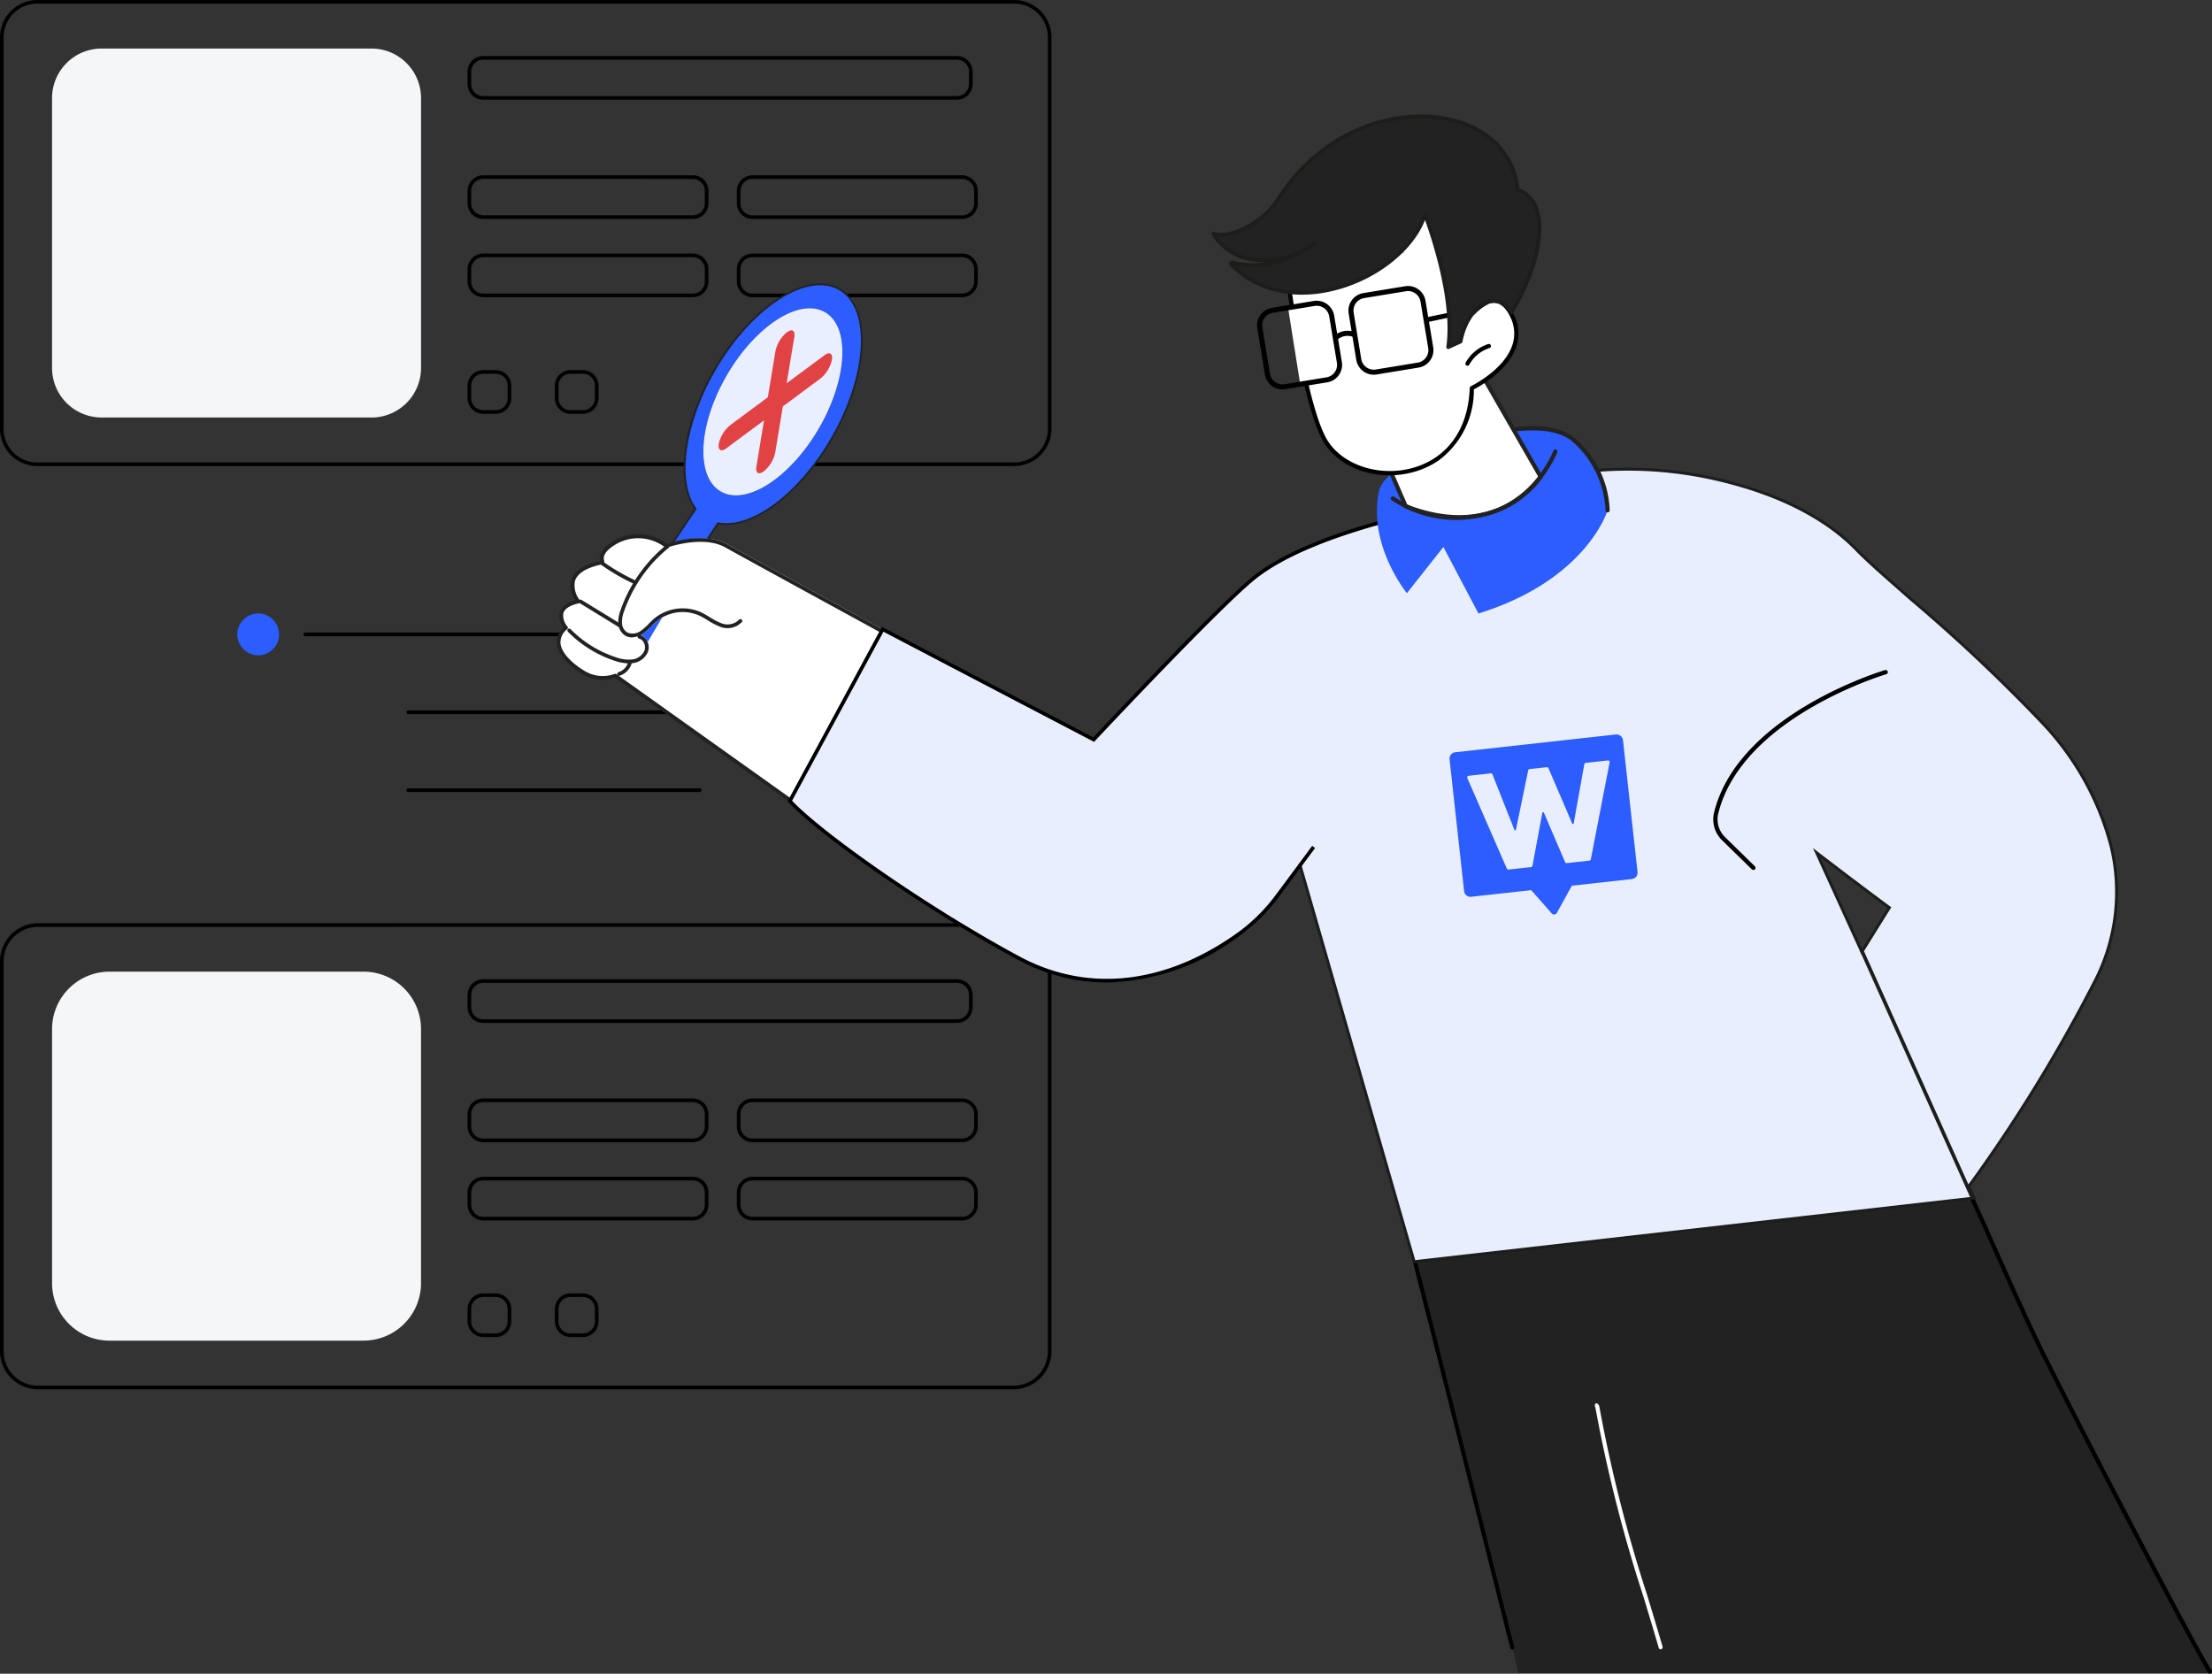 <svg xmlns="http://www.w3.org/2000/svg" viewBox="0 0 236.345 178.837"><rect x="0" y="0" width="236.345" height="178.837" fill="#333333" stroke="none"/><defs><clipPath id="a"><path fill="none" d="M0 0h236.345v178.837H0z" data-name="Rettangolo 6199"/></clipPath></defs><path fill="#fff" d="m64.765 61.687-.478-2.258.792-1.04 1.306-.757 1.4-.344 1.669.17 1.247.523.688.489-3.454 3.946Z" data-name="Tracciato 12813"/><g data-name="Raggruppa 8158"><g clip-path="url(#a)" data-name="Raggruppa 8157"><path fill="#2b5dff" d="M25.353 67.78a2.234 2.234 0 1 0 2.234-2.232 2.233 2.233 0 0 0-2.234 2.232" data-name="Tracciato 12814"/><path d="M74.751 67.981H32.624a.2.2 0 1 1 0-.4h42.122a.2.2 0 1 1 0 .4" data-name="Tracciato 12815"/><path d="M74.75 76.304H43.628a.2.2 0 0 1 0-.4h31.127a.2.2 0 0 1 0 .4" data-name="Tracciato 12816"/><path d="M74.75 84.627H43.628a.2.2 0 0 1 0-.4h31.127a.2.2 0 0 1 0 .4" data-name="Tracciato 12817"/><path d="M108.362 49.8H3.985A3.99 3.99 0 0 1 0 45.814V3.985A3.99 3.99 0 0 1 3.985 0h104.377a3.99 3.99 0 0 1 3.985 3.985v41.829a3.99 3.99 0 0 1-3.985 3.985M3.985.387a3.6 3.6 0 0 0-3.6 3.6v41.827a3.6 3.6 0 0 0 3.6 3.6h104.377a3.6 3.6 0 0 0 3.6-3.6V3.985a3.6 3.6 0 0 0-3.6-3.6Z" data-name="Tracciato 12818"/><path d="M102.251 10.658H51.627a1.667 1.667 0 0 1-1.665-1.665V7.658a1.667 1.667 0 0 1 1.665-1.67h50.628a1.667 1.667 0 0 1 1.665 1.665v1.336a1.667 1.667 0 0 1-1.665 1.665M51.627 6.375a1.28 1.28 0 0 0-1.278 1.278v1.336a1.28 1.28 0 0 0 1.278 1.278h50.628a1.28 1.28 0 0 0 1.278-1.278V7.658a1.28 1.28 0 0 0-1.278-1.278Z" data-name="Tracciato 12819"/><path d="M74.027 23.398h-22.4a1.667 1.667 0 0 1-1.665-1.665v-1.335a1.667 1.667 0 0 1 1.665-1.67h22.4a1.667 1.667 0 0 1 1.67 1.67v1.336a1.667 1.667 0 0 1-1.67 1.664m-22.4-4.283a1.28 1.28 0 0 0-1.278 1.278v1.336a1.28 1.28 0 0 0 1.278 1.278h22.4a1.28 1.28 0 0 0 1.278-1.278v-1.331a1.28 1.28 0 0 0-1.278-1.278Z" data-name="Tracciato 12820"/><path d="M102.806 23.398h-22.41a1.667 1.667 0 0 1-1.665-1.665v-1.335a1.667 1.667 0 0 1 1.665-1.665h22.409a1.667 1.667 0 0 1 1.665 1.665v1.336a1.667 1.667 0 0 1-1.665 1.665M80.396 19.12a1.28 1.28 0 0 0-1.278 1.278v1.336a1.28 1.28 0 0 0 1.278 1.278h22.409a1.28 1.28 0 0 0 1.279-1.283v-1.331a1.28 1.28 0 0 0-1.278-1.278Z" data-name="Tracciato 12821"/><path d="M74.027 31.756h-22.4a1.667 1.667 0 0 1-1.665-1.665v-1.335a1.667 1.667 0 0 1 1.665-1.665h22.4a1.667 1.667 0 0 1 1.665 1.665v1.335a1.667 1.667 0 0 1-1.665 1.665m-22.4-4.279a1.28 1.28 0 0 0-1.278 1.278v1.335a1.28 1.28 0 0 0 1.278 1.278h22.4a1.28 1.28 0 0 0 1.278-1.278v-1.335a1.28 1.28 0 0 0-1.278-1.278Z" data-name="Tracciato 12822"/><path d="M102.806 31.756h-22.41a1.667 1.667 0 0 1-1.665-1.665v-1.335a1.667 1.667 0 0 1 1.665-1.665h22.409a1.667 1.667 0 0 1 1.665 1.665v1.335a1.667 1.667 0 0 1-1.665 1.665m-22.409-4.279a1.28 1.28 0 0 0-1.278 1.278v1.335a1.28 1.28 0 0 0 1.278 1.278h22.409a1.28 1.28 0 0 0 1.279-1.277v-1.335a1.28 1.28 0 0 0-1.278-1.278Z" data-name="Tracciato 12823"/><path d="M52.958 44.214h-1.331a1.667 1.667 0 0 1-1.665-1.665v-1.336a1.667 1.667 0 0 1 1.665-1.665h1.335a1.667 1.667 0 0 1 1.665 1.665v1.336a1.667 1.667 0 0 1-1.665 1.665m-1.335-4.279a1.28 1.28 0 0 0-1.278 1.278v1.336a1.28 1.28 0 0 0 1.278 1.278h1.335a1.28 1.28 0 0 0 1.278-1.278v-1.336a1.28 1.28 0 0 0-1.278-1.278Z" data-name="Tracciato 12824"/><path d="M62.285 44.214H60.95a1.667 1.667 0 0 1-1.665-1.665v-1.336a1.667 1.667 0 0 1 1.665-1.665h1.335a1.667 1.667 0 0 1 1.665 1.665v1.336a1.667 1.667 0 0 1-1.665 1.665m-1.335-4.279a1.28 1.28 0 0 0-1.278 1.278v1.336a1.28 1.28 0 0 0 1.278 1.278h1.335a1.28 1.28 0 0 0 1.278-1.278v-1.336a1.28 1.28 0 0 0-1.278-1.278Z" data-name="Tracciato 12825"/><path d="M108.284 148.444H4.062A4.067 4.067 0 0 1 0 144.382v-41.674a4.067 4.067 0 0 1 4.062-4.062h104.222a4.067 4.067 0 0 1 4.062 4.062v41.674a4.067 4.067 0 0 1-4.062 4.062M4.062 99.036a3.68 3.68 0 0 0-3.675 3.675v41.674a3.68 3.68 0 0 0 3.675 3.675h104.222a3.68 3.68 0 0 0 3.675-3.675v-41.677a3.68 3.68 0 0 0-3.675-3.675Z" data-name="Tracciato 12826"/><path d="M102.251 109.301H51.627a1.667 1.667 0 0 1-1.665-1.665V106.3a1.667 1.667 0 0 1 1.665-1.665h50.628a1.667 1.667 0 0 1 1.665 1.665v1.336a1.667 1.667 0 0 1-1.665 1.665m-50.628-4.279a1.28 1.28 0 0 0-1.278 1.278v1.336a1.28 1.28 0 0 0 1.278 1.278h50.628a1.28 1.28 0 0 0 1.278-1.278V106.3a1.28 1.28 0 0 0-1.278-1.278Z" data-name="Tracciato 12827"/><path d="M74.027 122.04h-22.4a1.667 1.667 0 0 1-1.665-1.666v-1.335a1.667 1.667 0 0 1 1.665-1.665h22.4a1.667 1.667 0 0 1 1.665 1.665v1.335a1.667 1.667 0 0 1-1.665 1.666m-22.4-4.279a1.28 1.28 0 0 0-1.278 1.278v1.335a1.28 1.28 0 0 0 1.278 1.278h22.4a1.28 1.28 0 0 0 1.278-1.278v-1.335a1.28 1.28 0 0 0-1.278-1.278Z" data-name="Tracciato 12828"/><path d="M102.806 122.04h-22.41a1.667 1.667 0 0 1-1.665-1.666v-1.335a1.667 1.667 0 0 1 1.665-1.665h22.409a1.667 1.667 0 0 1 1.665 1.665v1.335a1.667 1.667 0 0 1-1.665 1.666m-22.409-4.279a1.28 1.28 0 0 0-1.278 1.278v1.335a1.28 1.28 0 0 0 1.278 1.278h22.409a1.28 1.28 0 0 0 1.279-1.277v-1.335a1.28 1.28 0 0 0-1.278-1.278Z" data-name="Tracciato 12829"/><path d="M74.027 130.405h-22.4a1.667 1.667 0 0 1-1.665-1.665v-1.335a1.667 1.667 0 0 1 1.665-1.665h22.4a1.667 1.667 0 0 1 1.665 1.665v1.335a1.667 1.667 0 0 1-1.665 1.665m-22.4-4.281a1.28 1.28 0 0 0-1.278 1.278v1.335a1.28 1.28 0 0 0 1.278 1.278h22.4a1.28 1.28 0 0 0 1.278-1.278v-1.332a1.28 1.28 0 0 0-1.278-1.278Z" data-name="Tracciato 12830"/><path d="M102.806 130.405h-22.41a1.667 1.667 0 0 1-1.665-1.665v-1.335a1.667 1.667 0 0 1 1.665-1.665h22.409a1.667 1.667 0 0 1 1.665 1.665v1.335a1.667 1.667 0 0 1-1.665 1.665m-22.409-4.279a1.28 1.28 0 0 0-1.278 1.278v1.335a1.28 1.28 0 0 0 1.278 1.278h22.409a1.28 1.28 0 0 0 1.279-1.279v-1.333a1.28 1.28 0 0 0-1.278-1.278Z" data-name="Tracciato 12831"/><path d="M52.958 142.861h-1.331a1.667 1.667 0 0 1-1.665-1.665v-1.335a1.667 1.667 0 0 1 1.665-1.665h1.335a1.667 1.667 0 0 1 1.665 1.665v1.335a1.667 1.667 0 0 1-1.665 1.665m-1.335-4.279a1.28 1.28 0 0 0-1.278 1.278v1.335a1.28 1.28 0 0 0 1.278 1.278h1.335a1.28 1.28 0 0 0 1.278-1.278v-1.335a1.28 1.28 0 0 0-1.278-1.278Z" data-name="Tracciato 12832"/><path d="M62.285 142.861H60.95a1.667 1.667 0 0 1-1.665-1.665v-1.335a1.667 1.667 0 0 1 1.665-1.665h1.335a1.667 1.667 0 0 1 1.665 1.665v1.335a1.667 1.667 0 0 1-1.665 1.665m-1.335-4.279a1.28 1.28 0 0 0-1.278 1.278v1.335a1.28 1.28 0 0 0 1.278 1.278h1.335a1.28 1.28 0 0 0 1.278-1.278v-1.335a1.28 1.28 0 0 0-1.278-1.278Z" data-name="Tracciato 12833"/><path fill="#b5c1e3" d="M77.659 66.771h1.336a1.47 1.47 0 0 0 1.472-1.472v-1.336a1.47 1.47 0 0 0-1.472-1.472h-1.336a1.47 1.47 0 0 0-1.472 1.472v1.336a1.47 1.47 0 0 0 1.472 1.472" data-name="Tracciato 12834"/><path fill="#b5c1e3" d="M69.673 66.771h-1.336a1.47 1.47 0 0 1-1.472-1.472v-1.336a1.47 1.47 0 0 1 1.472-1.472h1.336a1.47 1.47 0 0 1 1.472 1.472v1.336a1.47 1.47 0 0 1-1.472 1.472" data-name="Tracciato 12835"/><path fill="#222" d="M162.231 178.761c-4.749-20.018-9.414-38.676-13.472-53.138h60.853s10.148 23.888 26.6 53.138Z" data-name="Tracciato 12836"/><path d="M161.579 176.252a.2.2 0 0 0 .057-.008.233.233 0 0 0 .151-.283c-.542-2.12-1.6-6.331-2.936-11.661-3.289-13.105-8.259-32.911-9.886-38.742a.214.214 0 0 0-.268-.155.233.233 0 0 0-.145.286c1.626 5.825 6.595 25.627 9.883 38.73 1.338 5.331 2.394 9.542 2.937 11.664a.22.22 0 0 0 .208.17" data-name="Tracciato 12837"/><path d="M236.129 178.836a.2.2 0 0 0 .122-.04.24.24 0 0 0 .057-.32c-1.765-2.762-13.9-26.067-17.967-34.251-1.76-3.621-3.405-7.313-5-10.884-1.14-2.559-2.319-5.2-3.539-7.821a.21.21 0 0 0-.289-.1.24.24 0 0 0-.1.309c1.218 2.613 2.4 5.257 3.535 7.814 1.593 3.574 3.239 7.269 5 10.9 3.656 7.366 16.114 31.358 17.993 34.3a.21.21 0 0 0 .178.1" data-name="Tracciato 12838"/><path fill="#fff" d="M177.43 176.225a.2.2 0 0 0 .064-.01.233.233 0 0 0 .142-.288 504 504 0 0 0-1.654-5.527 155 155 0 0 1-5.1-20.12.3.3 0 0 0-.019-.063c-.229-.486-.6-.251-.4.176a155 155 0 0 0 5.114 20.149c.547 1.8 1.113 3.67 1.652 5.522a.22.22 0 0 0 .206.162" data-name="Tracciato 12839"/><path fill="#2b5dff" d="M89.7 30.911c3.469 2 3.109 9.127-.807 15.909-3.495 6.052-8.637 9.785-12.17 9.1l-9.348 13.926-2.37-1.591 9.311-13.87c-2.1-2.85-1.369-8.956 2.012-14.815 3.917-6.782 9.9-10.656 13.373-8.654m-2.2 14.852c3.073-5.293 3.355-10.852.635-12.414s-7.417 1.46-10.488 6.753-3.355 10.854-.633 12.416 7.415-1.46 10.486-6.755" data-name="Tracciato 12840"/><path fill="#e9effe" d="M88.136 33.348c2.72 1.562 2.438 7.121-.635 12.414s-7.766 8.319-10.483 6.759-2.438-7.123.633-12.416 7.768-8.318 10.488-6.753" data-name="Tracciato 12841"/><path fill="#222" d="m67.402 69.977-2.531-1.7 9.327-13.895c-2.13-2.981-1.294-9.076 2.046-14.865 3.937-6.817 9.994-10.715 13.5-8.69s3.165 9.224-.772 16.041c-3.449 5.973-8.571 9.81-12.209 9.154Zm-2.262-1.752 2.209 1.483 9.329-13.9.063.012c3.562.7 8.639-3.111 12.068-9.049 3.883-6.724 4.262-13.8.843-15.777s-9.357 1.894-13.24 8.619c-3.271 5.669-4.119 11.855-2.018 14.709l.04.055-.038.057Z" data-name="Tracciato 12842"/><path fill="#fff" d="M71.42 58.11s3.816-1.343 6.259.029 16.673 9.142 16.673 9.142-2.232 12.612-8.96 18.907l-19.645-14a3.9 3.9 0 0 1-3.414-.349c-1.768-1.076-3.81-3.068-1.854-4.77 0 0-1.83-2.1 1.331-2.8 0 0-2.515-3.04 2.328-4.135" data-name="Tracciato 12843"/><path fill="#222" d="M71.234 58.461a.2.2 0 0 0 .158.012c.037-.013 3.759-1.3 6.1.015 2.416 1.358 16.533 9.066 16.675 9.143a.2.2 0 0 0 .19-.347c-.142-.078-14.257-7.785-16.671-9.141-2.321-1.3-5.748-.266-6.339-.072" data-name="Tracciato 12844"/><path fill="#222" d="M64.266 59.984a.2.2 0 0 1-.083.345c-1.551.35-2.474.93-2.744 1.723a2.5 2.5 0 0 0 .524 2.093.2.2 0 0 1-.11.319c-.941.208-1.5.556-1.656 1.034a1.77 1.77 0 0 0 .432 1.447.2.2 0 0 1-.02.279 1.78 1.78 0 0 0-.724 1.5c.078.923 1.032 2.025 2.551 2.949a3.74 3.74 0 0 0 3.232.337.2.2 0 0 1 .194.02l19.645 13.995a.2.2 0 1 1-.23.322L65.719 72.414a4.1 4.1 0 0 1-3.489-.4c-.781-.475-2.611-1.743-2.74-3.254a2.08 2.08 0 0 1 .721-1.708 1.99 1.99 0 0 1-.39-1.678 2.16 2.16 0 0 1 1.659-1.226 2.66 2.66 0 0 1-.416-2.225c.293-.859 1.183-1.493 2.648-1.887" data-name="Tracciato 12845"/><path fill="#222" d="M67.517 68.105a1.4 1.4 0 0 1-.72-.191 1.67 1.67 0 0 1-.741-1.37 3.9 3.9 0 0 1 .291-1.467 15.6 15.6 0 0 1 4.742-6.759.2.2 0 1 1 .252.3 15.2 15.2 0 0 0-4.621 6.588 3.4 3.4 0 0 0-.268 1.315A1.27 1.27 0 0 0 67 67.57a1.48 1.48 0 0 0 1.526-.209 5.7 5.7 0 0 0 .8-.72c.173-.177.352-.36.545-.527a4.8 4.8 0 0 1 4.988-.713 9 9 0 0 1 .962.537 7 7 0 0 0 1.155.612 1.75 1.75 0 0 0 1.992-.339.2.2 0 0 1 .318.236 2.135 2.135 0 0 1-2.45.474 7.3 7.3 0 0 1-1.222-.645 9 9 0 0 0-.92-.514 4.39 4.39 0 0 0-4.565.652c-.18.156-.354.333-.521.5a6 6 0 0 1-.853.768 2.26 2.26 0 0 1-1.234.415" data-name="Tracciato 12846"/><path fill="#222" d="M67.843 62.418a.2.2 0 0 1-.083-.019 22.7 22.7 0 0 1-3.64-2.127.2.2 0 0 1 .231-.322 22.3 22.3 0 0 0 3.576 2.09.2.2 0 0 1-.084.377" data-name="Tracciato 12847"/><path fill="#222" d="M66.187 67.021a.2.2 0 0 1-.1-.029l-4.143-2.544a.2.2 0 1 1 .207-.337l4.143 2.544a.2.2 0 0 1-.1.367" data-name="Tracciato 12848"/><path fill="#222" d="M67.181 70.885a5 5 0 0 1-1.582-.308 12.5 12.5 0 0 1-4.943-3.1.2.2 0 0 1 .283-.276 12.1 12.1 0 0 0 4.786 3 4.06 4.06 0 0 0 1.811.263 1.62 1.62 0 0 0 1.328-.963 1.08 1.08 0 0 0-.087-.864.8.8 0 0 0-.523-.413.2.2 0 0 1 .082-.387 1.2 1.2 0 0 1 .786.607 1.47 1.47 0 0 1 .115 1.19 2.02 2.02 0 0 1-1.645 1.223 3 3 0 0 1-.412.029" data-name="Tracciato 12849"/><path fill="#222" d="M66.136 72.211a.2.2 0 0 1-.057-.387 1.56 1.56 0 0 0 1.044-1.1.2.2 0 0 1 .384.1 1.97 1.97 0 0 1-1.313 1.379.2.2 0 0 1-.058.009" data-name="Tracciato 12850"/><path fill="#e8eefd" d="m134.983 78.826 16.12 55.992 59.825-6.809-.582-1.277a3.5 3.5 0 0 0 .318-.377 168 168 0 0 0 13.111-21.383c4.931-9.678 1.742-19.72-5.567-27.753-6.6-7.25-16.689-15.216-19.844-18.491-6.5-6.742-19.671-9.5-28.779-8.37-6.306-1.46-9.922 4.506-20.126 3.017m44.65 37.747c4.25 3.267 7.766 5.86 7.766 5.86l-2.941 4.724Z" data-name="Tracciato 12851"/><path fill="#1d1d1b" d="M149.482 53.22c9.277 1.354 13.112-4.64 20.111-3.021a42.5 42.5 0 0 1 15.4 1.241c7.289 1.933 11.356 4.971 13.483 7.179 1.165 1.209 3.327 3.1 5.829 5.292a180 180 0 0 1 14.018 13.2 30.46 30.46 0 0 1 7.41 13.329 20.95 20.95 0 0 1-1.82 14.6 167.6 167.6 0 0 1-13.124 21.4 4 4 0 0 1-.258.316l.626 1.373-.21.028-59.957 6.83-.037-.13-16.121-55.991m.3-.087 16.083 55.862 59.481-6.763-.539-1.182.075-.077a3.4 3.4 0 0 0 .3-.361 167 167 0 0 0 13.1-21.362l.14.071-.14-.071a20.65 20.65 0 0 0 1.793-14.382 30.16 30.16 0 0 0-7.337-13.189 180 180 0 0 0-13.992-13.177c-2.508-2.2-4.674-4.092-5.848-5.311-2.1-2.179-6.119-5.179-13.338-7.093a42.1 42.1 0 0 0-15.309-1.23h-.028l-.027-.006c-7-1.62-10.832 4.373-20.113 3.019m49.477 48.507-5.208-11.422.5.384c4.2 3.228 7.729 5.833 7.764 5.859l.116.086Zm-4.4-10.407 4.444 9.746 2.71-4.353c-.616-.456-3.6-2.666-7.154-5.393" data-name="Tracciato 12852"/><path d="M187.34 92.956a.23.23 0 0 0 .161-.395l-3.183-3.112a2.66 2.66 0 0 1-.728-2.523c2.534-10.278 17.8-14.842 17.952-14.887a.23.23 0 0 0-.129-.442c-.156.046-15.672 4.682-18.27 15.219a3.12 3.12 0 0 0 .853 2.962l3.183 3.112a.23.23 0 0 0 .161.066" data-name="Tracciato 12853"/><path fill="#e8eefd" d="M160.273 53.262c-.071-.08-19.017 2.4-26.51 8.663-4.134 3.457-16.909 17.1-16.909 17.1L94.309 67.233l-9.922 18.35c3.01 3.234 13.979 11.133 24.418 16.764 7.912 4.268 16.229 2.619 23.364-2.41a19 19 0 0 0 4.3-4.208l3.889-5.237" data-name="Tracciato 12854"/><path d="M118.253 104.975a19.9 19.9 0 0 1-9.539-2.456c-10.147-5.473-21.287-13.384-24.468-16.8l-.095-.1.066-.122L94.23 66.979l.169.089 22.414 11.724c1.213-1.292 12.924-13.748 16.825-17.01s10.925-5.478 16.116-6.75c3-.736 5.663-1.231 7.367-1.516 3.16-.53 3.235-.445 3.3-.377l-.145.129-.017.192h-.006c-1.024 0-19.232 2.657-26.363 8.619-4.078 3.409-16.764 16.949-16.891 17.085l-.1.107-22.506-11.772-9.764 18.059c3.282 3.448 14.257 11.222 24.273 16.624 7.218 3.893 15.443 3.041 23.16-2.4a18.8 18.8 0 0 0 4.253-4.165l3.889-5.237.311.231-3.889 5.237a19.2 19.2 0 0 1-4.341 4.251 24.4 24.4 0 0 1-14.027 4.878" data-name="Tracciato 12855"/><path fill="#222" d="M64.557 59.932c-.23-.668.455-1.25.944-1.585a4.85 4.85 0 0 1 1.807-.756 4.76 4.76 0 0 1 3.828.95c.217.173.528-.134.308-.308a5.154 5.154 0 0 0-6.433-.065c-.558.435-1.134 1.124-.875 1.879.091.264.512.15.42-.116" data-name="Tracciato 12856"/><path fill="#2b5dff" d="m172.657 78.478-17.171 1.9a.684.684 0 0 0-.605.755l1.554 14.082a.684.684 0 0 0 .755.605l6.417-.708 2.187 2.484a.342.342 0 0 0 .556-.061l1.6-2.9 6.414-.708a.684.684 0 0 0 .6-.755L173.41 79.09a.684.684 0 0 0-.755-.605m-.669 2.958-2.011 10.375a.17.17 0 0 1-.148.137l-2.436.269a.16.16 0 0 1-.161-.094l-2.273-5.3a.085.085 0 0 0-.161.015l-1.061 5.678a.16.16 0 0 1-.135.122l-2.424.268a.17.17 0 0 1-.176-.1l-4.226-9.686a.17.17 0 0 1 .138-.234l2.385-.263a.16.16 0 0 1 .163.1l2.35 5.942a.085.085 0 0 0 .162-.014l1.312-6.348a.17.17 0 0 1 .148-.135l1.839-.2a.17.17 0 0 1 .175.1l2.537 5.919a.085.085 0 0 0 .162-.018l1.137-6.332a.16.16 0 0 1 .137-.128l2.383-.263a.17.17 0 0 1 .186.2" data-name="Tracciato 12857"/><path fill="#1d1d1b" d="m198.706 101.563.353-.158 11.814 26.397-.353.158z" data-name="Rettangolo 6198"/><path fill="#2b5dff" d="M154.099 47.821s10.607-4.144 14.218-.661a10.5 10.5 0 0 1 3.45 7.365s-2.194 7.427-13.8 11.026l-3.746-7.106-3.9 4.937s-4.19-5.149-2.991-10.863c.565-2.693 6.766-4.7 6.766-4.7" data-name="Tracciato 12858"/><path fill="#222" d="M171.804 54.744a.22.22 0 0 0 .187-.21A10.62 10.62 0 0 0 168.473 47c-3.671-3.54-14.015.443-14.453.614a.222.222 0 1 0 .162.414c.1-.041 10.516-4.052 13.983-.708a10.37 10.37 0 0 1 3.383 7.2.223.223 0 0 0 .213.231.2.2 0 0 0 .043 0" data-name="Tracciato 12859"/><path fill="#fff" d="m158.767 40.764 5.851 10.181s-4.424 7.056-14.421 3.141l-3.352-7.71s5.979-8.3 11.921-5.612" data-name="Tracciato 12860"/><path fill="#222" d="M150.112 54.293a.22.22 0 0 1-.123-.118l-3.352-7.71a.22.22 0 0 1 .024-.218c.248-.345 6.154-8.418 12.193-5.684a.22.22 0 0 1 .1.092l5.851 10.181a.22.22 0 0 1 0 .229 10.7 10.7 0 0 1-7.075 4.279 14.57 14.57 0 0 1-7.616-1.049m8.494-13.355c-5.337-2.341-10.809 4.546-11.51 5.468l3.263 7.506c5.028 1.943 8.575 1.013 10.668-.113a10 10 0 0 0 3.325-2.863Z" data-name="Tracciato 12861"/><path fill="#222" d="M157.613 55.379q.405-.063.823-.154c5.824-1.275 7.932-6.85 7.952-6.906a.222.222 0 0 0-.417-.153c-.02.054-2.049 5.4-7.63 6.625a11.83 11.83 0 0 1-9.376-1.7.222.222 0 1 0-.276.348 12.23 12.23 0 0 0 8.924 1.942" data-name="Tracciato 12862"/><path fill="#fff" d="M137.311 27.406s1.8 15.779 4.38 19.833c3.426 5.378 15.2 4.739 15.568-5.774 0 0 6.519-3.112 4.3-7.731-2.01-4.177-5.749.977-5.509 2.758l-1.308.592s-.182-6.979-2.55-9.393-14.878-.285-14.878-.285" data-name="Tracciato 12863"/><path d="M150.993 50.446c-3.714 1.012-7.7-.287-9.488-3.088-2.58-4.05-4.34-19.281-4.414-19.927a.22.22 0 0 1 .183-.244c.515-.088 12.652-2.12 15.074.349 2.13 2.171 2.532 7.769 2.6 9.21l.866-.392a5.54 5.54 0 0 1 3.21-4.344c.777-.233 1.883-.14 2.733 1.627a4.38 4.38 0 0 1 .231 3.459c-.9 2.544-3.864 4.177-4.511 4.508a9.33 9.33 0 0 1-3.772 7.6 8.8 8.8 0 0 1-2.711 1.241m6.171-9.182c.035-.017 3.482-1.69 4.4-4.316a3.95 3.95 0 0 0-.213-3.118c-.573-1.192-1.316-1.662-2.205-1.395a5.05 5.05 0 0 0-2.883 4.027.22.22 0 0 1-.128.232l-1.308.592a.222.222 0 0 1-.314-.2c0-.069-.206-6.918-2.486-9.243-2.1-2.138-12.837-.518-14.474-.256.225 1.885 1.958 15.816 4.322 19.529 1.655 2.6 5.523 3.844 9 2.9 3.759-1.024 6.006-4.144 6.161-8.561a.22.22 0 0 1 .1-.175l.03-.018" data-name="Tracciato 12864"/><path d="M156.921 39.04a.2.2 0 0 0 .069-.076 3.77 3.77 0 0 1 2.158-1.776.222.222 0 1 0-.134-.424 4.22 4.22 0 0 0-2.415 1.987.222.222 0 0 0 .321.289" data-name="Tracciato 12865"/><path fill="#fff" d="m140.041 40.746-1.137.171-1.285-8.076 1-.163Z" data-name="Tracciato 12866"/><path fill="#fff" d="m142.386 25.525-5.538-2.389 5.355-5.909 16.637 9.322-1.983 10.789-2.74 3.708-1.4-11.24-3.154-3.257Z" data-name="Tracciato 12867"/><path d="m141.813 40.851-4.485.736a1.9 1.9 0 0 1-2.174-1.561l-.814-4.96a1.893 1.893 0 0 1 1.561-2.174l4.477-.735a1.9 1.9 0 0 1 2.173 1.558l.823 4.959a1.89 1.89 0 0 1-1.561 2.177m-6.7-6.881a1.34 1.34 0 0 0-.236 1.007l.814 4.961a1.354 1.354 0 0 0 1.553 1.115l4.485-.736a1.35 1.35 0 0 0 1.115-1.555l-.822-4.959a1.354 1.354 0 0 0-1.553-1.113l-4.477.735a1.34 1.34 0 0 0-.879.546" data-name="Tracciato 12868"/><path d="m151.572 39.277-4.485.736a1.9 1.9 0 0 1-2.174-1.561l-.814-4.96a1.9 1.9 0 0 1 1.561-2.174l4.477-.735a1.9 1.9 0 0 1 2.174 1.558l.822 4.959a1.89 1.89 0 0 1-1.56 2.177m-6.94-5.873.814 4.961A1.353 1.353 0 0 0 147 39.48l4.485-.736a1.35 1.35 0 0 0 1.115-1.555l-.822-4.959a1.354 1.354 0 0 0-1.553-1.113l-4.477.735a1.35 1.35 0 0 0-1.115 1.553" data-name="Tracciato 12869"/><path d="m157.334 33.374.5-.567-5.407 1.089.206.5Z" data-name="Tracciato 12870"/><path d="m144.668 36.036.24-.484a2.14 2.14 0 0 0-2.284.276l-.034.023.307.445a1.64 1.64 0 0 1 1.772-.26" data-name="Tracciato 12871"/><path fill="#222" d="M140.492 26.003c-4.335 2.9-8.916 2.156-10.845-1a.011.011 0 0 1 .013-.016c1.534.582 5.027-.952 6.743-3.458 7.821-12.634 24.875-11.166 25.716-1.263 3.633 1.235 2.763 7.382-.635 13.133-1.549-2.741-4.737-.695-5.436 3.094l-1.307.592c.818-5.8-2.486-14.182-2.487-14.177-2.113 6.73-14.343 11.912-20.7 5.344a.114.114 0 0 1 .108-.19c3.229.781 6.125-.16 8.836-2.058" data-name="Tracciato 12872"/><path fill="#1d1d1b" d="m156.138 36.681-1.291.585a.2.2 0 0 1-.108.028.21.21 0 0 1-.2-.263c.675-4.851-1.583-11.6-2.278-13.517-1.368 3.433-5.335 6.5-9.88 7.577-4.325 1.025-8.327.042-10.979-2.7a.322.322 0 0 1 .307-.538 9.2 9.2 0 0 0 3.539.17 7.6 7.6 0 0 1-1.837-.169 6.07 6.07 0 0 1-3.938-2.747.22.22 0 0 1 .266-.321c1.449.55 4.86-.991 6.5-3.381 4.929-7.964 13.239-10.145 18.872-8.8 4.153.994 6.84 3.792 7.212 7.5a3.38 3.38 0 0 1 2.016 2.1c.952 2.57-.07 6.9-2.667 11.293a.21.21 0 0 1-.362 0 1.85 1.85 0 0 0-1.952-1.13c-1.195.2-2.642 1.693-3.1 4.16a.21.21 0 0 1-.115.15m-1.145.06.869-.393c.456-2.294 1.882-4.131 3.418-4.388a2.165 2.165 0 0 1 2.2 1.036c2.37-4.128 3.336-8.277 2.461-10.638a2.98 2.98 0 0 0-1.887-1.894.21.21 0 0 1-.141-.18c-.3-3.587-2.886-6.3-6.906-7.264-5.491-1.313-13.6.823-18.425 8.619a9.3 9.3 0 0 1-3.525 2.965 5.7 5.7 0 0 1-2.956.7 5.7 5.7 0 0 0 3.4 2.151 9.02 9.02 0 0 0 6.879-1.621.209.209 0 0 1 .236.345c-2.939 2.058-5.783 2.767-8.682 2.163 2.546 2.453 6.3 3.31 10.351 2.349 4.65-1.1 8.669-4.326 9.772-7.842a.21.21 0 0 1 .246-.141c.13.029.147.033.657 1.536.272.8.675 2.064 1.051 3.529a27.1 27.1 0 0 1 .987 8.971" data-name="Tracciato 12873"/><path fill="#e14344" d="M76.951 48.072c-.145-.089-.207-.315-.151-.656a3.57 3.57 0 0 1 1.212-1.985l10.076-7.471c.556-.412.916-.193.8.491a3.57 3.57 0 0 1-1.212 1.985l-10.073 7.47c-.278.206-.507.255-.653.166" data-name="Tracciato 12874"/><path fill="#e14344" d="M80.967 50.524c-.145-.089-.207-.315-.151-.656l2.043-12.376a3.57 3.57 0 0 1 1.212-1.985c.556-.413.916-.193.8.49l-2.043 12.376a3.57 3.57 0 0 1-1.212 1.985c-.278.206-.507.254-.653.166" data-name="Tracciato 12875"/><path fill="#f5f6f7" d="M38.845 143.248H11.703a6.14 6.14 0 0 1-6.14-6.14v-27.147a6.14 6.14 0 0 1 6.14-6.14h27.142a6.14 6.14 0 0 1 6.14 6.14v27.142a6.14 6.14 0 0 1-6.14 6.14" data-name="Tracciato 12876"/><path fill="#f5f6f7" d="M39.687 44.61H10.861a5.3 5.3 0 0 1-5.3-5.3V10.486a5.3 5.3 0 0 1 5.3-5.3h28.826a5.3 5.3 0 0 1 5.3 5.3v28.826a5.3 5.3 0 0 1-5.3 5.3" data-name="Tracciato 12877"/></g></g><g data-name="Raggruppa 8160"><g clip-path="url(#a)" data-name="Raggruppa 8159"><path fill="#2b5dff" d="M70.296 66.259a10 10 0 0 0-.787.742 5 5 0 0 1-.841.745c-.182.129-.294.085-.226.115a1 1 0 0 1 .559.416 1.5 1.5 0 0 1 .2.324l1.555-2.626c-.1.05-.316.191-.461.285" data-name="Tracciato 12878"/></g></g></svg>